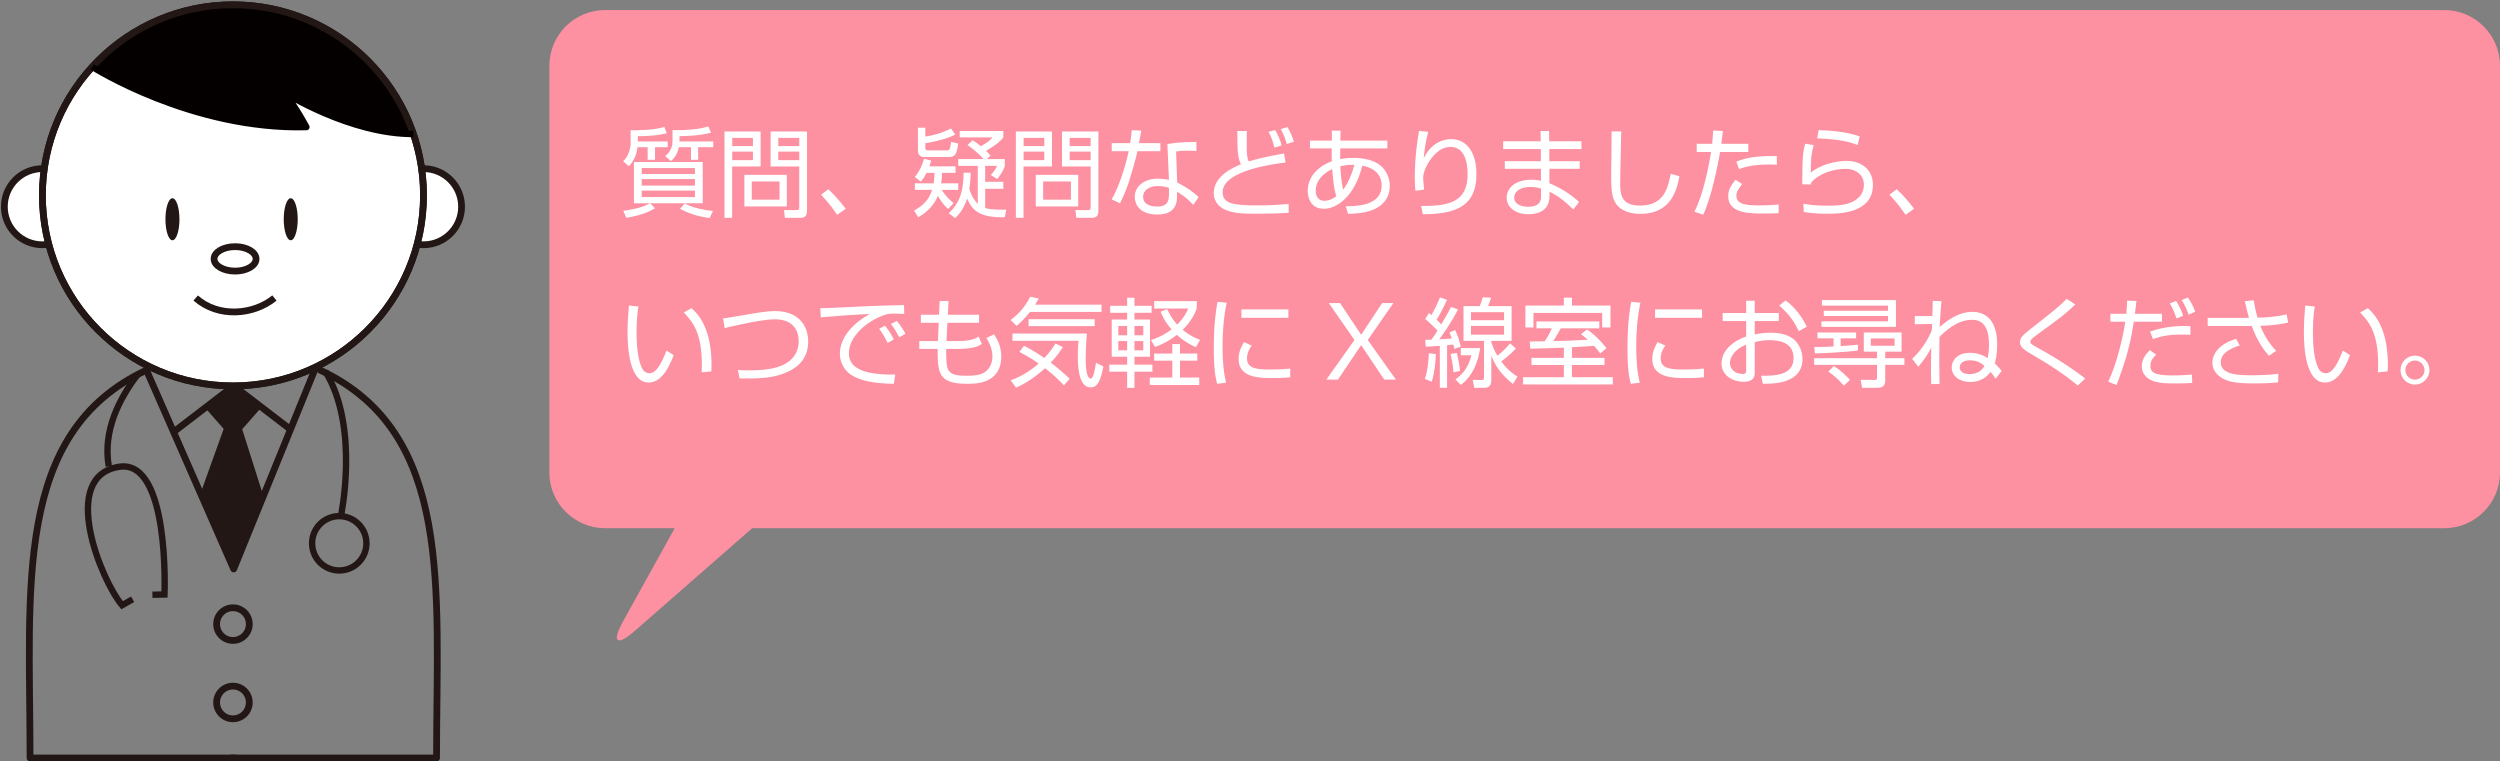 <?xml version="1.0" encoding="utf-8"?>
<!-- Generator: Adobe Illustrator 15.1.0, SVG Export Plug-In . SVG Version: 6.00 Build 0)  -->
<!DOCTYPE svg PUBLIC "-//W3C//DTD SVG 1.1//EN" "http://www.w3.org/Graphics/SVG/1.1/DTD/svg11.dtd">
<svg version="1.1" id="レイヤー_1" xmlns="http://www.w3.org/2000/svg" xmlns:xlink="http://www.w3.org/1999/xlink" x="0px"
	 y="0px" width="524.318px" height="159.667px" viewBox="0 0 524.318 159.667" enable-background="new 0 0 524.318 159.667"
	 xml:space="preserve">
<rect x="0" y="0" width="524.318" height="159.667" fill="#808080" stroke="none"/>
<g>
	
		<polyline fill="none" stroke="#221714" stroke-width="1.422" stroke-linecap="round" stroke-linejoin="round" stroke-miterlimit="10" points="
		66.408,76.593 49.012,119.328 30.711,77.627 	"/>
	<polyline fill="none" stroke="#221714" stroke-width="1.422" stroke-linejoin="round" stroke-miterlimit="10" points="
		36.165,90.778 49.012,80.928 60.972,90.101 	"/>
	<g>
		<circle fill="#FFFFFF" stroke="#221714" stroke-width="1.422" stroke-miterlimit="10" cx="88.822" cy="43.353" r="7.983"/>
		<circle fill="#FFFFFF" stroke="#221714" stroke-width="1.422" stroke-miterlimit="10" cx="8.893" cy="43.353" r="7.983"/>
		<circle fill="#FFFFFF" stroke="#221714" stroke-width="1.422" stroke-miterlimit="10" cx="48.857" cy="40.972" r="39.964"/>
		<g>
			<defs>
				<path id="SVGID_1_" d="M10.377,6.649c4.129,9.635,43.811,22.756,53.884,20.002c0,0-0.896-1.743-4.679-7.249
					c0,0,19.063,12.663,37.507,7.434L79.197,1.008L46.714-7.298L10.377,6.649z"/>
			</defs>
			<clipPath id="SVGID_2_">
				<use xlink:href="#SVGID_1_"  overflow="visible"/>
			</clipPath>
			<circle clip-path="url(#SVGID_2_)" fill="#040000" cx="48.857" cy="40.972" r="39.964"/>
		</g>
		<ellipse fill="#221714" cx="36.166" cy="45.983" rx="1.469" ry="4.409"/>
		<ellipse fill="#221714" cx="60.973" cy="45.983" rx="1.469" ry="4.409"/>
		
			<ellipse fill="none" stroke="#221714" stroke-width="1.422" stroke-miterlimit="10" cx="49.3" cy="54.294" rx="4.405" ry="2.563"/>
		<path fill="none" stroke="#221714" stroke-width="1.422" stroke-miterlimit="10" d="M57.558,62.5
			c-4.404,3.577-11.745,4.22-16.517,0"/>
	</g>
	
		<circle fill="none" stroke="#221714" stroke-width="1.422" stroke-linejoin="round" stroke-miterlimit="10" cx="48.857" cy="130.891" r="3.427"/>
	
		<circle fill="none" stroke="#221714" stroke-width="1.422" stroke-linejoin="round" stroke-miterlimit="10" cx="48.857" cy="147.325" r="3.427"/>
	
		<path fill="none" stroke="#221714" stroke-width="1.422" stroke-linecap="round" stroke-linejoin="round" stroke-miterlimit="10" d="
		M30.711,77.627C2.632,90.778,6.303,123.367,6.303,158.97h42.996"/>
	
		<path fill="none" stroke="#221714" stroke-width="1.422" stroke-linecap="round" stroke-linejoin="round" stroke-miterlimit="10" d="
		M67.149,77.627c28.077,13.151,24.407,45.74,24.407,81.343H48.56"/>
	
		<path fill="none" stroke="#221714" stroke-width="1.422" stroke-linecap="round" stroke-linejoin="round" stroke-miterlimit="10" d="
		M67.149,77.627"/>
	<circle fill="none" stroke="#221714" stroke-width="1.422" stroke-miterlimit="10" cx="48.857" cy="40.972" r="39.964"/>
	<path fill="none" stroke="#040000" stroke-width="1.338" stroke-linejoin="round" stroke-miterlimit="10" d="M19.349,14.019
		c0,0,20.825,13.283,44.913,12.633c0,0-2.185-4.174-4.679-7.249c0,0,13.813,8.751,27.114,8.699"/>
	<polygon fill="#221714" points="48.881,92.193 43.012,85.517 48.881,80.911 54.751,85.517 	"/>
	<polygon fill="#221714" points="48.967,118.953 41.977,103.675 48.967,84.252 55.097,103.589 	"/>
	<path fill="none" stroke="#221714" stroke-width="1.338" stroke-miterlimit="10" d="M28.855,78.555
		c-3.798,5.008-7.338,11.74-6.043,19.25"/>
	<path fill="none" stroke="#221714" stroke-width="1.338" stroke-miterlimit="10" d="M27.819,125.687l-2.217,1.242
		C21.25,121.814,12.259,99.863,25,97.896c10.675-1.646,9.498,26.787,9.498,26.787l-2.535,0.053"/>
	<path fill="none" stroke="#221714" stroke-width="1.338" stroke-miterlimit="10" d="M68.218,77.865
		c7.25,11.738,3.281,30.385,3.281,30.385"/>
	<circle fill="none" stroke="#221714" stroke-width="1.338" stroke-miterlimit="10" cx="71.153" cy="113.946" r="5.698"/>
</g>
<path fill="#FD90A1" d="M512.641,2.108H126.893c-6.424,0-11.677,5.254-11.677,11.677v85.317c0,6.423,5.253,11.678,11.677,11.678
	h14.605l-10.821,19.536c-2.451,4.423-1.342,5.318,2.465,1.989l24.611-21.525h354.887c6.422,0,11.678-5.255,11.678-11.678V13.785
	C524.318,7.362,519.063,2.108,512.641,2.108z"/>
<g>
	<g>
		<path fill="#FFFFFF" d="M133.771,29.672h6.274v1.201h-2.668v2.648h-1.548v-2.648h-2.119c-0.102,0.673-0.346,2.547-1.833,3.993
			l-1.182-1.06c1.161-0.957,1.568-2.934,1.568-3.728v-2.75c4.665,0,6.152-0.448,7.069-0.713l0.509,1.345
			c-2.017,0.468-3.585,0.57-6.07,0.61V29.672z M132.956,42.627V33.97h14.422v8.657h-11.021l1.019,1.06
			c-1.589,0.917-3.178,1.508-6.03,1.996l-0.631-1.467c3.646-0.509,4.828-1.161,5.602-1.589H132.956z M145.748,35.253h-11.163v1.243
			h11.163V35.253z M145.748,37.555h-11.163v1.365h11.163V37.555z M145.748,39.979h-11.163v1.344h11.163V39.979z M142.509,29.672
			h7.089v1.201h-3.178v2.648h-1.507v-2.648h-2.546c-0.245,1.243-0.733,2.119-1.67,2.913l-1.182-1.039
			c1.304-1.059,1.528-2.383,1.528-3.096v-2.343c4.522,0,6.131-0.387,7.517-0.794l0.57,1.323c-2.607,0.673-5.643,0.713-6.62,0.713
			V29.672z M143.589,42.688c2.119,1.079,4.685,1.446,5.928,1.548l-0.672,1.487c-1.161-0.143-3.687-0.529-6.233-1.936L143.589,42.688
			z"/>
		<path fill="#FFFFFF" d="M159.519,27.573v7.334h-5.968v10.775h-1.609V27.573H159.519z M157.91,28.918h-4.339v1.711h4.339V28.918z
			 M157.91,31.79h-4.339v1.793h4.339V31.79z M165.019,43.3h-8.902v-6.621h8.902V43.3z M163.491,38.064h-5.826v3.809h5.826V38.064z
			 M169.256,44.053c0,1.019-0.224,1.63-1.426,1.63h-3.219l-0.183-1.63l2.607,0.021c0.57,0,0.59-0.265,0.59-0.591v-8.575h-6.009
			v-7.334h7.639V44.053z M167.626,28.918h-4.4v1.711h4.4V28.918z M167.626,31.79h-4.4v1.793h4.4V31.79z"/>
		<path fill="#FFFFFF" d="M175.571,45.052c-1.446-2.18-2.709-3.504-3.381-4.217l1.548-1.141c1.324,1.222,2.771,2.933,3.626,4.094
			L175.571,45.052z"/>
		<path fill="#FFFFFF" d="M198.854,43.829c-1.345-1.161-2.078-2.648-2.139-2.771c-1.1,2.689-3.178,3.932-4.135,4.522l-0.876-1.426
			c1.711-0.938,3.097-2.099,3.789-4.339h-3.626v-1.365h3.952c0.143-0.917,0.163-1.63,0.163-2.2h-1.67
			c-0.468,0.979-0.835,1.426-1.181,1.854l-1.284-0.998c0.937-1.038,1.609-2.587,1.956-3.809l1.487,0.366
			c-0.143,0.55-0.224,0.795-0.367,1.223h5.479v1.364h-2.832c-0.02,0.632-0.041,1.223-0.183,2.2h3.585v1.365h-3.463
			c0.835,1.364,1.711,2.139,2.485,2.771L198.854,43.829z M194.067,26.779v1.854c1.528-0.184,3.524-0.733,5.378-1.69l0.917,1.283
			c-1.997,0.998-4.787,1.589-6.294,1.813v0.938c0,0.346,0.02,0.57,0.591,0.57h3.891c0.57,0,0.713-0.143,0.917-1.793l1.507,0.347
			c-0.326,2.118-0.55,2.831-1.996,2.831h-5.052c-0.794,0-1.406-0.346-1.406-1.263v-4.889H194.067z M198.977,44.726
			c1.996-1.895,3.056-3.973,3.117-8.495h1.487c-0.02,0.917-0.061,1.977-0.285,3.382c0.53,1.731,1.304,2.709,1.772,3.137v-7.965
			h-4.095v-1.426h5.296c-0.244-0.265-1.283-1.527-3.361-2.933l1.08-1.019c0.489,0.325,0.937,0.59,1.731,1.263
			c1.65-0.958,2.017-1.365,2.444-1.854h-6.885v-1.345h9.146v1.385c-0.428,0.489-1.222,1.406-3.626,2.771
			c0.448,0.428,0.692,0.733,0.937,1.039l-0.754,0.692h3.749v1.467c-0.204,0.591-0.509,1.405-1.569,2.729l-1.365-0.855
			c0.285-0.306,0.937-1.019,1.324-1.915h-2.505v3.341h3.809v1.467h-3.809v4.033c1.141,0.367,3.218,0.367,4.44,0.347l-0.326,1.589
			c-5.093,0.122-6.784-1.304-7.904-3.911c-0.713,2.322-1.854,3.442-2.506,4.095L198.977,44.726z"/>
		<path fill="#FFFFFF" d="M220.63,27.573v7.334h-5.968v10.775h-1.609V27.573H220.63z M219.021,28.918h-4.339v1.711h4.339V28.918z
			 M219.021,31.79h-4.339v1.793h4.339V31.79z M226.13,43.3h-8.902v-6.621h8.902V43.3z M224.603,38.064h-5.826v3.809h5.826V38.064z
			 M230.368,44.053c0,1.019-0.224,1.63-1.426,1.63h-3.219l-0.184-1.63l2.607,0.021c0.571,0,0.591-0.265,0.591-0.591v-8.575h-6.009
			v-7.334h7.639V44.053z M228.738,28.918h-4.4v1.711h4.4V28.918z M228.738,31.79h-4.4v1.793h4.4V31.79z"/>
		<path fill="#FFFFFF" d="M239.372,27.39c-0.041,0.123-0.448,2.322-0.509,2.628h4.502v1.691h-4.808
			c-0.387,1.874-1.609,5.907-1.996,7.048c-0.632,1.793-1.263,3.056-1.65,3.891l-1.772-0.835c2.139-3.646,3.402-9.269,3.585-10.104
			h-3.564v-1.691h3.87c0.143-0.916,0.224-1.69,0.326-2.709L239.372,27.39z M250.921,31.668c-0.631-0.041-0.957-0.062-1.65-0.062
			c-1.528,0-2.2,0.103-2.607,0.163l0.224,6.498c2.078,1.08,3.157,1.834,4.502,3.056l-1.121,1.65
			c-1.243-1.365-1.813-1.731-3.402-2.771v0.591c0,1.385,0,4.196-4.135,4.196c-4.074,0-4.746-2.526-4.746-3.688
			c0-2.444,2.281-3.829,4.767-3.829c0.958,0,1.874,0.143,2.404,0.224l-0.326-7.476c0.835-0.143,2.384-0.448,6.091-0.448V31.668z
			 M245.157,39.389c-0.55-0.163-1.283-0.367-2.282-0.367c-1.935,0-3.137,0.917-3.137,2.262c0,2.036,2.546,2.036,2.913,2.036
			c1.875,0,2.506-0.794,2.506-2.444V39.389z"/>
		<path fill="#FFFFFF" d="M261.494,27.472c-0.021,0.632-0.021,1.345-0.021,2.506c0,2.383,0.041,3.056,0.428,3.891
			c1.121-0.347,2.709-0.855,7.395-1.691l0.326,1.915c-1.874,0.204-13.2,1.549-13.2,6.213c0,2.363,2.098,2.771,7.292,2.771
			c1.202,0,3.769-0.021,6.539-0.306l0.02,1.874c-2.057,0.123-4.481,0.184-6.559,0.184c-3.544,0-5.032-0.143-6.641-0.794
			c-1.65-0.652-2.526-2.078-2.526-3.483c0-3.769,4.339-5.521,5.704-6.091c-0.672-1.487-0.754-2.526-0.754-6.987H261.494z
			 M267.299,30.955c-0.529-2.037-0.998-2.832-1.263-3.3l1.385-0.388c0.591,0.917,1.141,2.262,1.365,3.239L267.299,30.955z
			 M269.866,30.201c-0.367-1.345-0.652-2.037-1.263-3.137l1.406-0.407c0.469,0.732,1.121,2.179,1.365,3.075L269.866,30.201z"/>
		<path fill="#FFFFFF" d="M279.318,27.39l1.833,0.021l-0.041,2.078h9.859v1.63h-9.88l-0.02,1.263v0.998
			c0.346-0.081,1.385-0.265,2.75-0.265c1.772,0,4.461,0.265,6.152,2.017c1.019,1.08,1.507,2.546,1.507,3.85
			c0,4.38-4.217,5.297-5.113,5.5c-1.161,0.245-2.22,0.326-3.646,0.367l-0.469-1.589c2.893,0,7.517-0.347,7.517-4.359
			c0-1.609-0.774-3.504-4.054-4.155c-1.711,6.844-5.602,9.044-8.087,9.044c-2.668,0-3.361-2.24-3.361-3.728
			c0-2.791,1.895-5.072,5.052-6.233c-0.021-0.265-0.021-0.469-0.021-0.774v-1.935h-4.563v-1.63h4.583V27.39z M279.4,35.457
			c-1.752,0.835-3.463,2.322-3.463,4.563c0,1.345,0.733,2.099,1.813,2.099c1.141,0,2.017-0.611,2.506-0.958
			C279.746,39.531,279.604,37.942,279.4,35.457z M284.044,34.581c-0.672-0.021-1.609-0.041-2.934,0.285
			c0.041,1.467,0.306,3.87,0.57,4.909C281.987,39.409,283.168,37.84,284.044,34.581z"/>
		<path fill="#FFFFFF" d="M299.526,27.655c-0.652,2.587-0.855,4.563-0.937,5.521c1.161-2.384,3.198-3.993,5.825-3.993
			c2.975,0,5.236,2.526,5.236,7.293c0,6.273-3.545,8.453-11.245,8.453l-0.346-1.731c5.785,0.041,9.738-0.814,9.738-6.62
			c0-0.998,0-5.765-3.586-5.765c-2.852,0-4.583,3.157-5.031,4.033c-0.408,0.795-0.713,1.65-0.713,2.526
			c0,0.224,0.183,2.139,0.204,2.383l-1.813,0.265c-0.082-0.651-0.143-1.426-0.143-2.709c0-0.957,0-4.828,0.896-9.859L299.526,27.655
			z"/>
		<path fill="#FFFFFF" d="M323.135,29.631l-0.041-2.159h1.793l0.021,2.159h6.762v1.63h-6.742l0.021,2.546h6.355v1.589h-6.355v3.035
			c2.342,0.958,4.359,2.241,6.232,3.911l-1.201,1.589c-1.875-1.771-2.955-2.688-5.012-3.728v0.917c0,3.626-3.301,3.809-4.441,3.809
			c-2.688,0-4.542-1.466-4.542-3.483c0-1.589,1.304-3.748,5.194-3.748c0.998,0,1.568,0.122,1.996,0.225v-2.526h-7.578v-1.589h7.559
			v-2.546h-7.904v-1.63H323.135z M323.197,39.552c-0.469-0.143-1.121-0.347-2.221-0.347c-1.875,0-3.402,0.774-3.402,2.24
			c0,1.487,1.65,1.915,2.873,1.915c2.688,0,2.75-1.426,2.75-2.362V39.552z"/>
		<path fill="#FFFFFF" d="M340.023,27.553c0,0.163-0.225,8.963-0.225,10.654c0,2.424,0.082,4.909,4.156,4.909
			c5.092,0,5.865-3.769,6.436-6.641l1.834,0.488c-0.469,2.445-1.508,7.884-8.148,7.884c-1.895,0-4.258-0.448-5.377-2.485
			c-0.775-1.405-0.795-3.524-0.795-5.969c0-1.405,0.121-7.577,0.082-8.841H340.023z"/>
		<path fill="#FFFFFF" d="M361.33,27.472c-0.061,0.713-0.143,1.385-0.326,2.688h5.662v1.712h-5.906
			c-0.51,2.77-1.691,9.105-3.545,13.159l-1.854-0.632c1.936-3.748,3.076-9.88,3.504-12.527h-3.016V30.16h3.24
			c0.121-1.1,0.162-2.057,0.203-2.79L361.33,27.472z M365.363,38.594c-0.938,1.345-1.201,1.711-1.201,2.424
			c0,1.813,1.934,2.058,4.725,2.058c2.221,0,3.484-0.122,4.156-0.184l-0.02,1.813c-0.775,0.041-1.406,0.081-3.076,0.081
			c-2.975,0-7.498,0-7.498-3.646c0-1.304,0.531-2.16,1.529-3.443L365.363,38.594z M372.656,34.561
			c-0.469-0.041-0.957-0.062-1.732-0.062c-1.955,0-4.42,0.245-6.213,0.958l-0.549-1.568c2.057-0.774,3.91-1.223,8.494-1.161V34.561z
			"/>
		<path fill="#FFFFFF" d="M380.375,30.426c-0.508,1.935-0.59,2.607-0.609,5.785c3.035-2.465,7.17-2.465,7.496-2.465
			c3.34,0,5.541,2.017,5.541,5.011c0,6.07-7.172,6.07-9.697,6.07c-0.652,0-2.648,0-4.807-0.366l-0.082-1.731
			c0.979,0.162,2.342,0.407,4.908,0.407c3.281,0,5.195-0.306,6.682-1.711c0.713-0.673,1.102-1.691,1.102-2.669
			c0-1.915-1.426-3.341-3.912-3.341c-2.404,0-5.418,0.917-7.15,2.872c-0.041,0.184-0.041,0.225-0.061,0.407l-1.813-0.04
			c0.02-0.693,0.041-3.871,0.061-4.339c0.061-2.302,0.346-3.361,0.551-4.177L380.375,30.426z M389.604,30.405
			c-1.771-0.652-3.564-1.182-8.494-1.386l0.305-1.731c4.197,0.143,6.479,0.611,8.617,1.304L389.604,30.405z"/>
		<path fill="#FFFFFF" d="M399.646,45.052c-1.447-2.18-2.709-3.504-3.383-4.217l1.549-1.141c1.324,1.222,2.77,2.933,3.627,4.094
			L399.646,45.052z"/>
		<path fill="#FFFFFF" d="M133.893,64.281c-0.143,0.978-0.387,2.668-0.387,5.153c0,3.097,0.245,6.376,1.345,8.128
			c0.204,0.347,0.713,0.713,1.365,0.713c1.528,0,2.668-2.403,3.565-4.767l1.507,0.978c-1.243,3.321-2.893,5.745-5.256,5.745
			c-3.993,0-4.42-7.171-4.42-10.552c0-2.099,0.163-4.217,0.285-5.603L133.893,64.281z M147.154,78.093
			c0.02-0.469,0.041-0.938,0.041-1.589c0-6.906-1.996-9.045-3.789-10.98l1.629-0.896c1.202,1.12,4.196,3.891,4.196,11.957
			c0,0.55-0.021,0.917-0.041,1.304L147.154,78.093z"/>
		<path fill="#FFFFFF" d="M154.752,77.604c0.774,0.041,1.304,0.062,2.139,0.062c2.322,0,7.089,0,9.33-2.588
			c0.896-1.019,1.283-2.22,1.283-3.463c0-1.589-0.57-4.645-4.97-4.645c-2.119,0-5.195,0.652-7.333,1.101
			c-1.915,0.407-2.587,0.591-3.219,0.754l-0.346-2.037c0.794-0.103,2.954-0.469,5.235-0.856c1.65-0.285,3.932-0.692,5.704-0.692
			c4.93,0,6.926,3.117,6.926,6.396c0,4.298-3.117,6.07-5.887,6.967c-2.282,0.733-5.174,0.835-8.515,0.754L154.752,77.604z"/>
		<path fill="#FFFFFF" d="M189.647,65.85c-0.652-0.041-1.284-0.081-2.098-0.081c-1.121,0-1.426,0.102-1.895,0.244
			c-3.871,1.263-7.619,4.563-7.619,8.066c0,2.547,2.057,3.83,5.541,4.278c1.833,0.244,3.28,0.203,4.176,0.183l-0.285,1.956
			c-4.298-0.081-6.682-0.611-8.637-1.671c-1.63-0.896-2.689-2.75-2.689-4.563c0-3.707,3.015-6.6,6.254-8.413
			c-4.013,0.184-5.948,0.347-10.247,0.692l-0.102-1.895c1.69,0,10.939-0.509,12.996-0.55c0.57-0.021,4.156-0.102,4.563-0.122
			L189.647,65.85z M186.164,71.92c-0.204-0.407-0.835-1.731-1.772-2.974l1.222-0.652c0.998,1.223,1.507,2.221,1.833,2.893
			L186.164,71.92z M188.608,70.738c-0.713-1.283-0.998-1.813-1.772-2.79l1.263-0.652c0.509,0.632,1.406,1.854,1.792,2.709
			L188.608,70.738z"/>
		<path fill="#FFFFFF" d="M197.082,63.12h1.854l-0.143,2.893h6.539v1.69h-6.641l-0.184,3.83h2.322c3.036,0,3.911-0.611,4.42-0.958
			l0.672,1.569c-0.509,0.346-1.507,1.038-5.235,1.038h-2.241c0,4.645,0,5.623,4.298,5.623c2.363,0,3.219-0.367,3.789-0.754
			c0.896-0.591,1.609-1.752,1.609-3.219c0-0.469,0-1.936-1.263-3.952l1.589-0.753c0.448,0.672,1.528,2.24,1.528,4.604
			c0,5.765-5.357,5.765-7.109,5.765c-6.111,0-6.233-2.261-6.233-7.313h-3.85v-1.649h3.911l0.163-3.83h-3.748v-1.69h3.809
			L197.082,63.12z"/>
		<path fill="#FFFFFF" d="M231.02,63.895v1.527h-15.013c-1.019,1.324-1.996,2.241-2.791,2.934l-1.263-1.243
			c1.324-1.019,2.913-2.444,4.115-4.889l1.793,0.387c-0.286,0.51-0.469,0.815-0.774,1.284H231.02z M214.744,72.531
			c0.733,0.347,1.956,0.957,4.277,2.546c1.263-1.324,1.915-2.362,2.343-3.035l1.548,0.754c-0.387,0.591-1.08,1.711-2.546,3.26
			c1.956,1.466,3.157,2.607,3.972,3.381l-1.202,1.386c-0.693-0.733-1.915-2.037-3.952-3.605c-2.872,2.627-5.276,3.728-6.091,4.094
			l-1.12-1.548c0.937-0.347,3.3-1.242,5.867-3.524c-1.711-1.201-3.096-1.935-4.054-2.444L214.744,72.531z M227.943,69.944
			c-0.204,2.709-0.244,4.522-0.244,5.153c0,0.998,0,4.299,1.08,4.299c0.591,0,0.978-2.607,1.08-3.301l1.548,0.754
			c-0.571,2.934-1.161,4.4-2.689,4.4c-2.669,0-2.669-5.154-2.669-6.396c0-2.037,0.102-2.913,0.143-3.382H212.34v-1.527H227.943z
			 M229.594,68.396h-13.873v-1.446h13.873V68.396z"/>
		<path fill="#FFFFFF" d="M236.397,64.139v-1.69h1.528v1.69h3.605v1.467h-3.605v1.405h3.259v7.802h-3.259v1.671h3.769v1.467h-3.769
			v3.401h-1.528V77.95h-3.748v-1.467h3.748v-1.671h-3.239v-7.802h3.239v-1.405h-3.565v-1.467H236.397z M236.397,68.376h-1.854v1.935
			h1.854V68.376z M236.397,71.533h-1.854v1.935h1.854V71.533z M239.779,68.376h-1.854v1.935h1.854V68.376z M239.779,71.533h-1.854
			v1.935h1.854V71.533z M247.479,74.141h3.626v1.507h-3.626v3.524h4.033v1.568h-10.369v-1.568h4.726v-3.524h-3.809v-1.507h3.809
			v-1.977h1.609V74.141z M241.388,71.329c0.958-0.326,2.505-0.876,4.318-2.24c-1.446-1.65-2.037-3.076-2.302-3.708l1.365-0.57
			c0.876,1.834,1.63,2.729,2.119,3.26c1.568-1.568,2.078-2.791,2.302-3.361h-7.129v-1.548h8.942v1.467
			c-0.306,0.835-0.917,2.546-2.974,4.542c1.487,1.243,2.873,1.813,3.646,2.119l-0.855,1.527c-0.835-0.366-2.261-1.039-3.993-2.587
			c-1.935,1.527-3.708,2.221-4.583,2.546L241.388,71.329z"/>
		<path fill="#FFFFFF" d="M257.277,63.486c-0.631,2.995-0.876,6.03-0.876,9.146c0,2.729,0.163,5.297,0.753,7.64l-1.894,0.224
			c-0.326-1.324-0.693-2.852-0.693-7.476c0-5.48,0.55-8.454,0.774-9.717L257.277,63.486z M262.513,72.47
			c-0.347,0.489-0.978,1.406-0.978,2.669c0,1.772,1.243,2.363,4.522,2.363c1.019,0,2.811-0.021,4.542-0.204v1.833
			c-0.733,0.062-1.772,0.163-3.728,0.163c-2.566,0-7.109,0-7.109-4.013c0-1.63,0.774-2.934,1.121-3.524L262.513,72.47z
			 M270.212,64.893v1.752h-9.859v-1.752H270.212z"/>
		<path fill="#FFFFFF" d="M285.47,72.389l-4.869,7.231h-2.444l5.908-8.312l-5.378-7.74h2.363l4.42,6.641l4.4-6.641h2.363
			l-5.378,7.74l5.907,8.312h-2.444L285.47,72.389z"/>
		<path fill="#FFFFFF" d="M298.813,79.457c0.591-1.507,0.774-3.687,0.855-5.378l1.466,0.184c-0.02,0.876-0.143,3.585-0.855,5.806
			L298.813,79.457z M305.779,64.913c-1.446,2.831-3.34,5.459-3.932,6.253c0.408-0.021,2.262-0.143,2.629-0.163
			c-0.184-0.61-0.348-0.998-0.469-1.304l1.201-0.468c0.428,0.937,0.917,2.322,1.161,3.483l-1.345,0.468
			c-0.121-0.61-0.143-0.692-0.203-0.916l-1.324,0.122v8.942h-1.527v-8.8c-1.182,0.102-2.017,0.143-2.954,0.184l-0.102-1.446
			c0.57,0,0.815,0,1.284-0.021c0.713-0.978,1.019-1.487,1.283-1.895c-0.347-0.407-1.487-1.568-2.587-2.444l0.794-1.264
			c0.326,0.266,0.367,0.306,0.509,0.429c0.509-0.774,1.283-2.425,1.813-3.708l1.466,0.529c-0.591,1.304-1.608,3.301-2.18,4.156
			c0.591,0.55,0.835,0.835,0.978,0.998c1.02-1.731,1.549-2.729,2.078-3.688L305.779,64.913z M304.822,78.093
			c-0.021-0.551-0.082-1.528-0.591-3.851l1.304-0.224c0.407,1.771,0.57,2.505,0.652,3.769L304.822,78.093z M305.25,79.559
			c1.223-0.876,2.587-2.118,3.361-5.052h-2.241V73h4.054c-0.428,2.994-1.609,5.907-4.054,7.74L305.25,79.559z M317.92,73.102
			c-1.385,1.487-2.811,2.526-3.076,2.709c1.467,1.936,2.73,2.729,3.402,3.178l-0.938,1.549c-2.75-2.221-3.687-3.891-4.542-5.928
			v5.092c0,0.836-0.224,1.63-1.467,1.63h-2.118l-0.306-1.67l1.731,0.04c0.611,0.021,0.631-0.265,0.631-0.55v-7.659h-4.298v-7.293
			h3.401c0.326-0.773,0.551-1.568,0.633-1.854l1.752,0.082c-0.184,0.61-0.449,1.304-0.633,1.771h4.93v7.293h-4.257v0.326
			c0.285,0.774,0.591,1.649,1.283,2.791c1.222-1.019,1.446-1.223,2.669-2.588L317.92,73.102z M315.436,65.483h-6.926v1.67h6.926
			V65.483z M315.436,68.355h-6.926v1.833h6.926V68.355z"/>
		<path fill="#FFFFFF" d="M329.674,75.058h6.824v1.486h-6.824v2.567h8.576v1.527h-18.822v-1.527h8.555v-2.567h-6.783v-1.486h6.783
			v-2.14c-1.119,0.021-6.029,0.204-7.027,0.225l-0.143-1.528c0.225,0.021,2.75-0.04,3.158-0.04c1.018-1.609,1.242-2.119,1.506-2.71
			h-3.238v-1.446h13.18v1.446h-8.086c-0.734,1.324-0.816,1.467-1.57,2.669c3.117-0.062,3.811-0.082,7.232-0.285
			c-0.611-0.55-1.018-0.855-1.426-1.161l1.283-0.998c1.955,1.364,3.381,3.035,4.074,3.932l-1.324,1.1
			c-0.326-0.448-0.529-0.733-1.283-1.589c-0.611,0.041-4.461,0.265-4.645,0.285V75.058z M329.693,62.428v1.649h8.068v4.604h-1.732
			v-3.056h-14.422v3.056h-1.691v-4.604h8.066v-1.649H329.693z"/>
		<path fill="#FFFFFF" d="M344.035,63.486c-0.631,2.995-0.877,6.03-0.877,9.146c0,2.729,0.164,5.297,0.754,7.64l-1.895,0.224
			c-0.324-1.324-0.691-2.852-0.691-7.476c0-5.48,0.549-8.454,0.773-9.717L344.035,63.486z M349.27,72.47
			c-0.346,0.489-0.977,1.406-0.977,2.669c0,1.772,1.242,2.363,4.521,2.363c1.02,0,2.811-0.021,4.543-0.204v1.833
			c-0.732,0.062-1.771,0.163-3.729,0.163c-2.566,0-7.109,0-7.109-4.013c0-1.63,0.775-2.934,1.121-3.524L349.27,72.47z
			 M356.971,64.893v1.752h-9.859v-1.752H356.971z"/>
		<path fill="#FFFFFF" d="M366.219,63.079h1.793v2.566h5.051v1.691h-5.051v2.791c0.672-0.123,1.73-0.347,3.34-0.347
			c1.16,0,3.279,0.163,4.727,1.283c1.141,0.896,1.955,2.485,1.955,4.217c0,5.337-6.498,5.235-8.332,5.194l-0.346-1.67
			c2.668,0.02,6.803,0.02,6.803-3.708c0-3.564-3.584-3.748-4.949-3.748c-0.672,0-2.057,0.041-3.197,0.428v6.274
			c0,0.713,0,2.017-2.344,2.017c-2.484,0-4.623-1.487-4.623-3.83c0-2.322,1.832-4.502,5.174-5.663v-3.238h-4.93v-1.691h4.93V63.079z
			 M366.219,72.287c-2.813,1.12-3.402,2.994-3.402,3.788c0,1.487,1.201,2.343,2.627,2.343c0.449,0,0.775-0.061,0.775-0.631V72.287z
			 M374.488,62.998c1.732,1.283,3.381,3.238,4.441,5.521l-1.67,0.937c-1.121-2.261-1.998-3.483-4.115-5.378L374.488,62.998z"/>
		<path fill="#FFFFFF" d="M395.389,75.118h4.012v1.405h-4.012v3.341c0,1.467-1.203,1.467-1.732,1.467h-3.115l-0.307-1.67
			l2.975,0.021c0.346,0,0.447-0.123,0.447-0.57v-2.588h-13.18v-1.405h13.18v-1.365h-2.77V69.72h7.924v4.033h-3.422V75.118z
			 M389.664,73.509c-2.424,0.326-6.865,0.57-9.045,0.611l-0.102-1.345c1.813,0,2.934-0.04,4.033-0.122v-1.69h-3.381V69.72h8.107
			v1.243h-3.238v1.63c2.158-0.143,2.932-0.225,3.625-0.306V73.509z M397.629,62.937v5.622h-15.623v-1.161h13.953v-1.12h-13.465v-1.1
			h13.465v-1.08h-13.852v-1.161H397.629z M386.711,80.883c-1.182-1.364-2.18-2.18-3.26-2.953l1.162-1.161
			c1.568,0.978,2.811,2.281,3.381,2.913L386.711,80.883z M397.344,70.983h-4.99v1.527h4.99V70.983z"/>
		<path fill="#FFFFFF" d="M407.182,63.161c-0.08,0.814-0.264,2.709-0.365,5.418c1.936-1.731,4.277-3.178,6.783-3.178
			c5.256,0,5.256,5.602,5.256,6.926c0,2.18-0.348,3.361-0.49,3.871c0.855,0.876,1.061,1.12,1.426,1.609l-1.262,1.629
			c-0.408-0.651-0.611-0.916-1.08-1.446c-1.467,2.119-3.688,2.119-4.217,2.119c-2.342,0-3.91-1.284-3.91-3.056
			c0-1.446,1.16-3.056,3.828-3.056c0.49,0,2.059,0,3.729,1.12c0.102-0.651,0.266-1.467,0.266-2.812c0-3.503-1.143-5.234-3.566-5.234
			c-3.219,0-5.744,2.525-6.824,3.605c-0.02,0.488-0.039,3.219-0.039,4.399c0,2.017,0.039,4.462,0.061,5.48h-1.752
			c-0.061-2.303-0.061-3.524-0.061-3.667c0-0.102,0.061-3.585,0.08-3.993c-0.814,1.65-1.771,2.853-2.729,4.034l-1.283-1.671
			c0.773-0.754,2.688-2.607,4.113-5.928l0.063-1.385l-3.627,0.061v-1.711h3.688c0.02-0.51,0.082-2.872,0.082-3.198L407.182,63.161z
			 M413.172,75.566c-0.957,0-2.16,0.326-2.16,1.446c0,1.304,1.447,1.446,2.037,1.446c2.018,0,2.771-1.12,3.158-1.69
			C415.678,76.32,414.842,75.566,413.172,75.566z"/>
		<path fill="#FFFFFF" d="M435.762,80.862c-2.607-2.199-5.459-4.073-8.412-5.805c-2.893-1.691-3.709-2.18-3.709-3.301
			c0-0.896,0.592-1.486,2.303-2.831c5.357-4.196,5.947-4.665,7.477-6.254l1.832,1.182c-2.383,2.24-2.934,2.628-7.801,6.172
			c-1.039,0.754-1.223,0.938-1.365,1.08c-0.184,0.184-0.266,0.346-0.266,0.529c0,0.347,0,0.489,1.488,1.283
			c1.486,0.815,5.826,3.219,10.021,6.458L435.762,80.862z"/>
		<path fill="#FFFFFF" d="M448.064,63.12c-0.203,1.895-0.223,2.098-0.305,2.688h5.662v1.671h-5.906
			c-0.672,4.705-1.895,8.82-3.627,13.281l-1.73-0.713c1.895-3.973,3.178-9.818,3.564-12.568h-3.117v-1.671h3.342
			c0.121-1.283,0.143-2.057,0.162-2.75L448.064,63.12z M452.221,74.385c-0.488,0.469-1.223,1.182-1.223,2.302
			c0,1.304,0.592,2.058,4.666,2.058c1.609,0,2.934-0.102,4.033-0.184l0.082,1.752c-0.633,0.041-1.406,0.103-3.301,0.103
			c-2.201,0-3.26-0.062-4.482-0.367c-1.547-0.407-2.811-1.548-2.811-3.239c0-1.771,1.283-2.974,1.711-3.381L452.221,74.385z
			 M459.412,70.209c-0.551-0.021-1.061-0.041-1.834-0.041c-3.137,0-4.645,0.448-6.051,0.958l-0.609-1.589
			c3.482-1.223,6.701-1.202,8.453-1.142L459.412,70.209z M456.457,66.787c-0.203-0.632-0.732-2.119-1.385-3.158l1.305-0.509
			c0.672,0.917,1.262,2.403,1.486,3.097L456.457,66.787z M459.025,65.992c-0.531-1.385-0.713-1.854-1.488-3.056l1.324-0.529
			c0.652,0.916,1.182,1.895,1.527,2.974L459.025,65.992z"/>
		<path fill="#FFFFFF" d="M472.672,62.978c0.123,0.794,0.348,2.078,0.795,3.646c3.381-0.062,5.195-0.489,6.092-0.693l0.346,1.712
			c-0.836,0.203-2.506,0.591-5.846,0.692c1.1,2.872,2.709,4.604,3.32,5.256l-1.529,1.038c-0.611-0.713-2.301-2.647-3.605-6.273
			c-0.326,0.021-0.469,0.021-1.752,0.021h-7.475v-1.712h7.373h1.283c-0.305-1.019-0.428-1.486-0.875-3.503L472.672,62.978z
			 M469.738,72.45c-2.18,0.672-3.992,1.731-3.992,3.523c0,2.729,3.992,2.729,6.662,2.729c2.893,0,4.521-0.203,5.418-0.325
			l-0.041,1.813c-1.67,0.184-3.441,0.225-5.174,0.225c-4.135,0-5.418-0.489-6.479-1.06c-0.957-0.51-2.139-1.589-2.139-3.26
			c0-1.67,1.141-3.87,4.971-5.031L469.738,72.45z"/>
		<path fill="#FFFFFF" d="M485.465,64.281c-0.143,0.978-0.387,2.668-0.387,5.153c0,3.097,0.244,6.376,1.344,8.128
			c0.203,0.347,0.713,0.713,1.365,0.713c1.527,0,2.668-2.403,3.564-4.767l1.508,0.978c-1.242,3.321-2.893,5.745-5.256,5.745
			c-3.992,0-4.42-7.171-4.42-10.552c0-2.099,0.162-4.217,0.285-5.603L485.465,64.281z M498.727,78.093
			c0.02-0.469,0.041-0.938,0.041-1.589c0-6.906-1.998-9.045-3.789-10.98l1.629-0.896c1.201,1.12,4.197,3.891,4.197,11.957
			c0,0.55-0.021,0.917-0.041,1.304L498.727,78.093z"/>
		<path fill="#FFFFFF" d="M509.521,77.624c0,1.67-1.365,3.035-3.035,3.035c-1.689,0-3.035-1.365-3.035-3.035
			c0-1.691,1.365-3.035,3.035-3.035C508.137,74.589,509.521,75.913,509.521,77.624z M504.471,77.624c0,1.1,0.896,1.996,2.016,1.996
			c1.1,0,1.996-0.896,1.996-1.996c0-1.141-0.916-2.017-1.996-2.017C505.387,75.607,504.471,76.504,504.471,77.624z"/>
	</g>
</g>
</svg>
